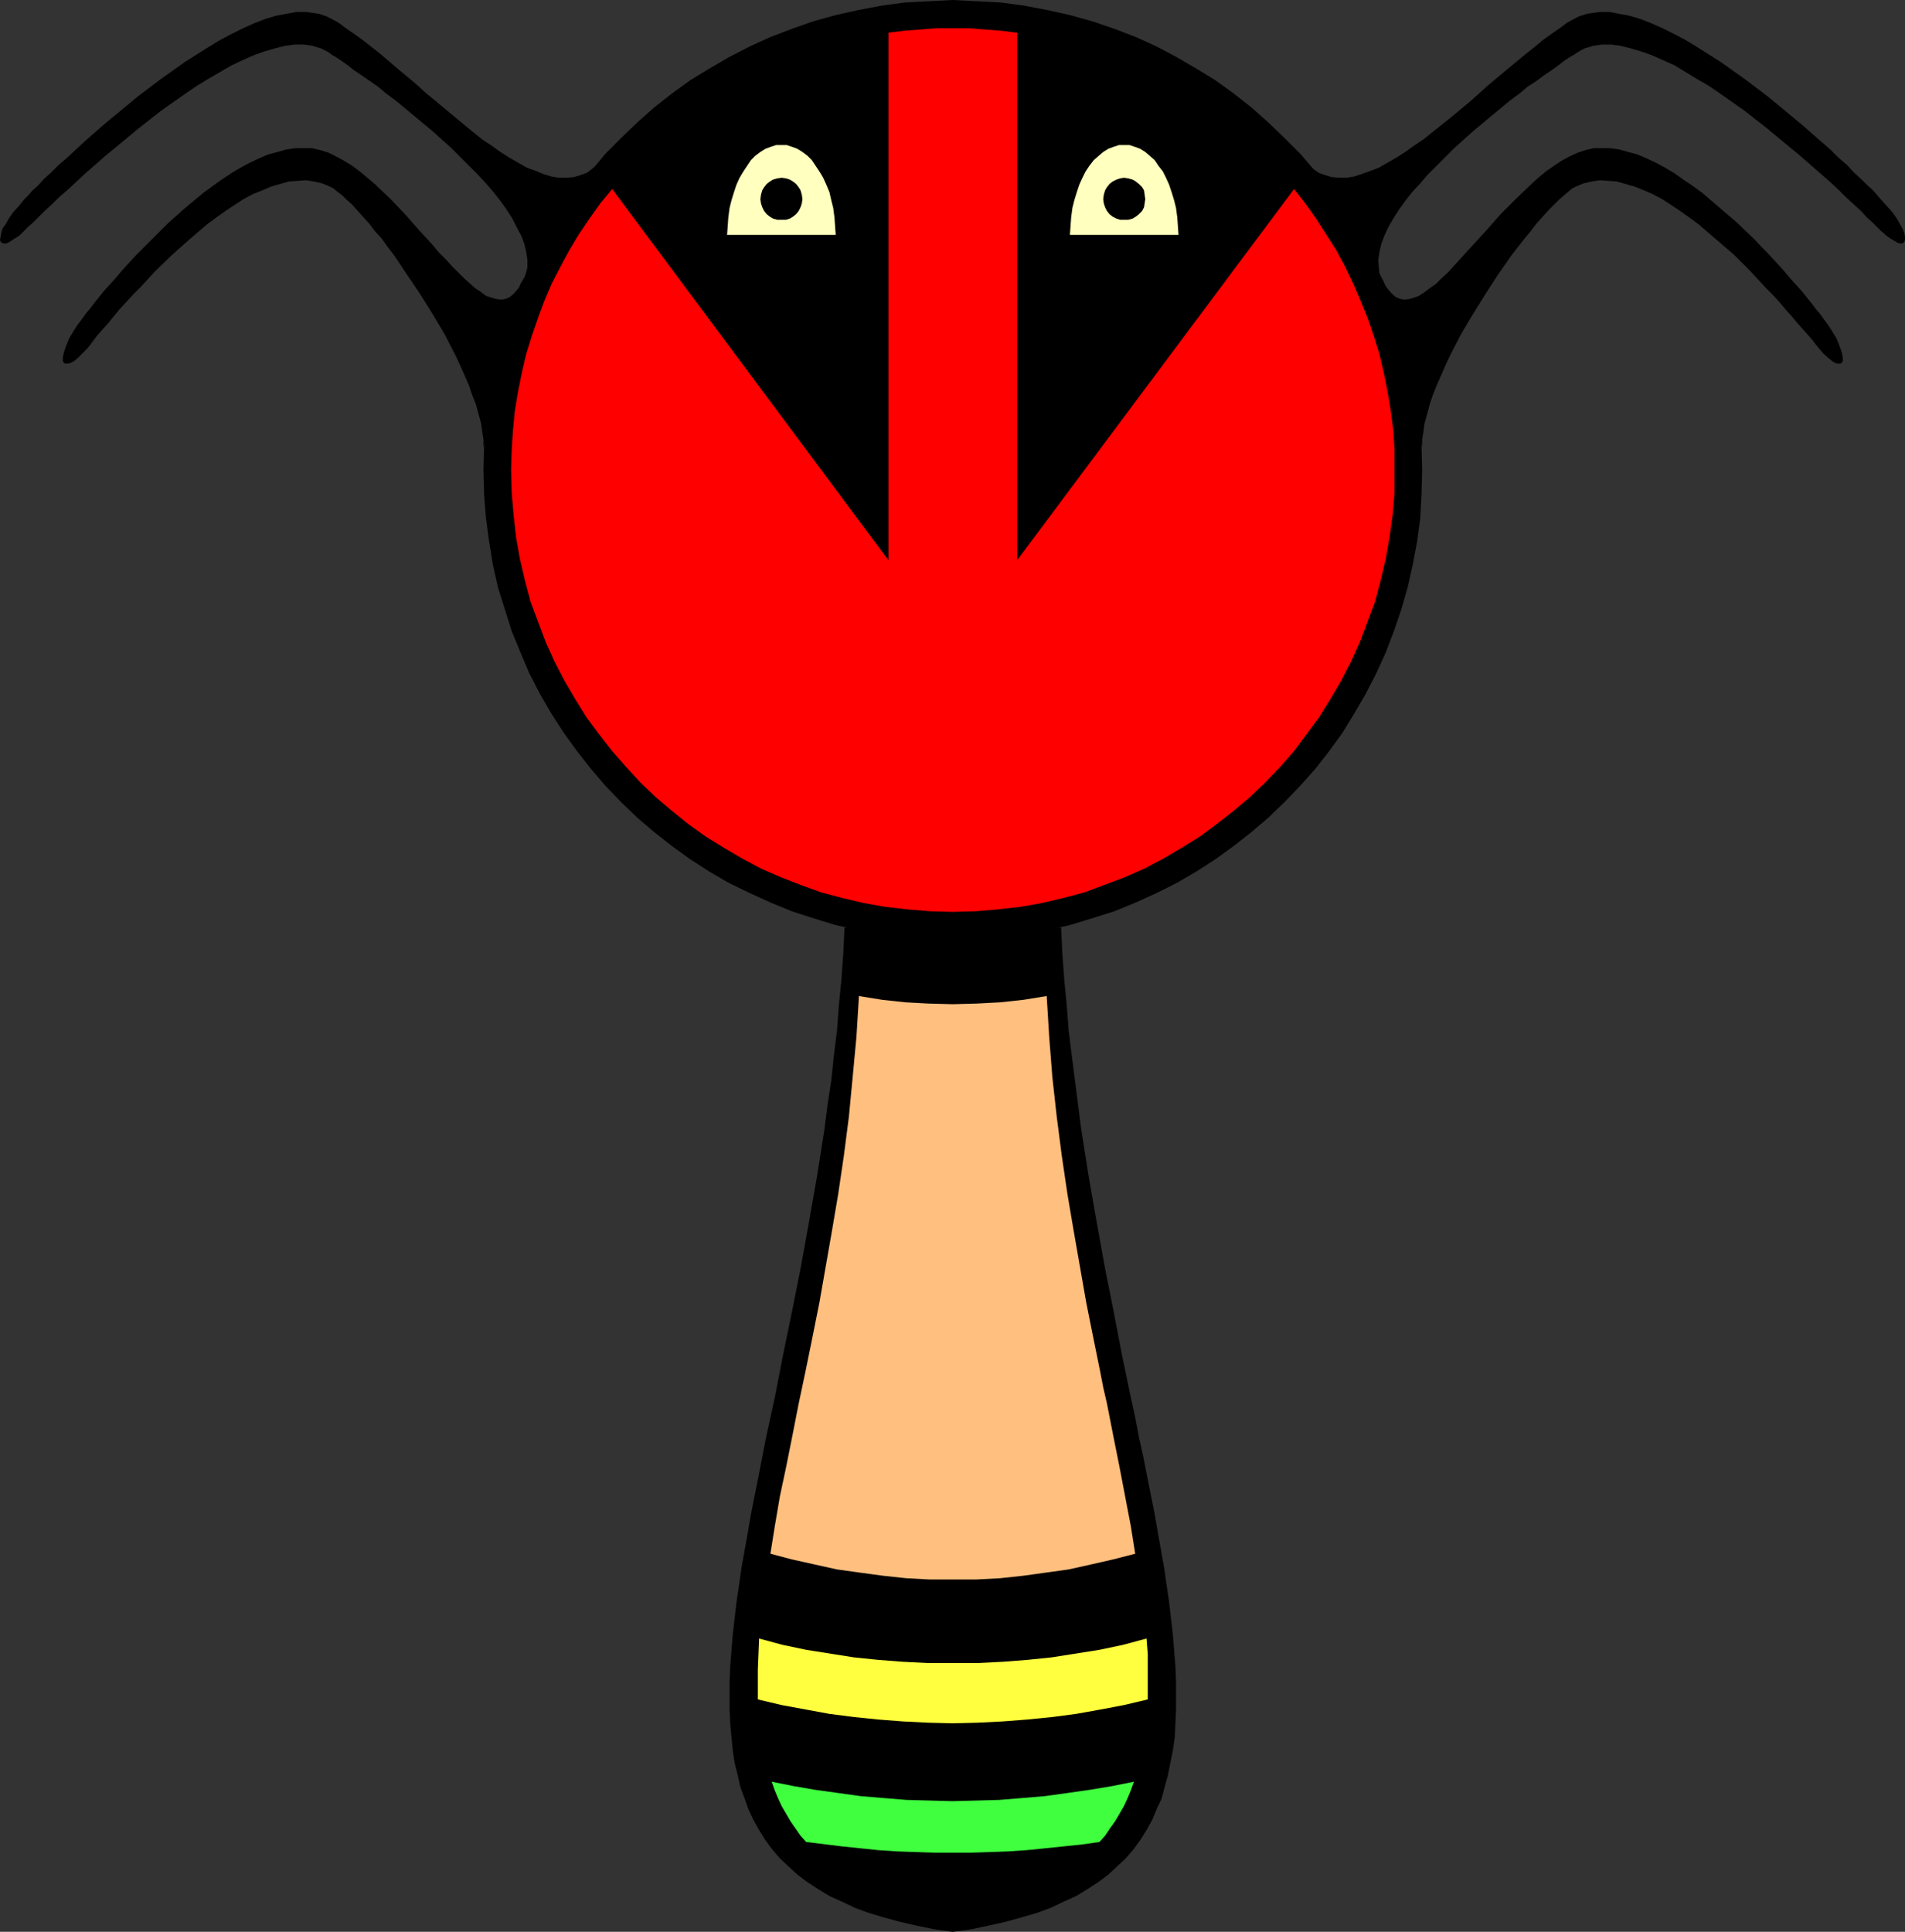 <?xml version="1.0" encoding="UTF-8" standalone="no"?>
<svg
   version="1.0"
   width="129.724mm"
   height="131.527mm"
   id="svg14"
   sodipodi:docname="Insect 31.wmf"
   xmlns:inkscape="http://www.inkscape.org/namespaces/inkscape"
   xmlns:sodipodi="http://sodipodi.sourceforge.net/DTD/sodipodi-0.dtd"
   xmlns="http://www.w3.org/2000/svg"
   xmlns:svg="http://www.w3.org/2000/svg">
  <rect width="100%" height="100%" fill="#333333" stroke="none"/>
  <sodipodi:namedview
     id="namedview14"
     pagecolor="#ffffff"
     bordercolor="#000000"
     borderopacity="0.25"
     inkscape:showpageshadow="2"
     inkscape:pageopacity="0.0"
     inkscape:pagecheckerboard="0"
     inkscape:deskcolor="#d1d1d1"
     inkscape:document-units="mm" />
  <defs
     id="defs1">
    <pattern
       id="WMFhbasepattern"
       patternUnits="userSpaceOnUse"
       width="6"
       height="6"
       x="0"
       y="0" />
  </defs>
  <path
     style="fill:#000000;fill-opacity:1;fill-rule:evenodd;stroke:none"
     d="m 273.104,238.696 0.323,6.788 0.485,6.626 0.646,6.626 0.485,6.464 0.808,6.464 0.808,6.303 0.808,6.303 0.808,6.303 1.939,12.282 2.101,11.959 2.101,11.636 2.262,11.313 2.101,10.989 2.262,10.828 1.131,5.171 0.97,5.171 1.131,5.01 0.97,5.01 0.97,4.848 0.97,4.848 0.808,4.687 0.808,4.525 0.808,4.525 0.646,4.525 0.646,4.363 0.485,4.202 0.485,4.202 0.323,4.04 0.323,4.04 0.162,3.879 v 3.717 3.555 l -0.162,3.717 -0.162,3.394 -0.485,3.394 -0.646,3.232 -0.646,3.232 -0.808,2.909 -0.808,3.071 -1.293,2.747 -1.131,2.747 -1.454,2.586 -1.616,2.586 -1.778,2.424 -1.939,2.263 -2.262,2.101 -2.262,2.101 -2.586,1.939 -2.747,1.778 -2.909,1.778 -3.232,1.454 -3.394,1.616 -3.555,1.293 -3.878,1.131 -4.04,1.131 -4.363,0.97 -4.525,0.97 -4.848,0.646 -4.686,-0.646 -4.686,-0.97 -4.202,-0.97 -4.202,-1.131 -3.717,-1.131 -3.555,-1.293 -3.394,-1.616 -3.232,-1.454 -2.909,-1.778 -2.747,-1.778 -2.586,-1.939 -2.262,-2.101 -2.262,-2.101 -1.939,-2.263 -1.778,-2.424 -1.616,-2.586 -1.454,-2.586 -1.293,-2.747 -0.97,-2.747 -1.131,-3.071 -0.646,-2.909 -0.808,-3.232 -0.485,-3.232 -0.323,-3.394 -0.323,-3.394 -0.162,-3.717 v -3.555 -3.717 l 0.162,-3.879 0.323,-4.04 0.323,-4.04 0.485,-4.202 0.485,-4.202 0.646,-4.363 0.646,-4.525 0.808,-4.525 0.808,-4.525 0.808,-4.687 0.97,-4.848 0.97,-4.848 0.97,-5.01 0.97,-5.01 1.131,-5.171 1.131,-5.171 2.101,-10.828 2.262,-10.989 2.262,-11.313 2.101,-11.636 2.101,-11.959 1.939,-12.282 0.808,-6.303 0.97,-6.303 0.646,-6.303 0.808,-6.464 0.485,-6.464 0.646,-6.626 0.485,-6.626 0.323,-6.788 z"
     id="path1" />
  <path
     style="fill:#000000;fill-opacity:1;fill-rule:evenodd;stroke:none"
     d="m 245.147,241.767 6.302,-0.162 6.141,-0.485 5.979,-0.808 5.979,-0.97 5.818,-1.293 5.818,-1.778 5.656,-1.778 5.494,-2.263 5.333,-2.424 5.171,-2.586 5.01,-2.909 5.01,-3.232 4.686,-3.394 4.525,-3.555 4.363,-3.717 4.202,-4.04 4.04,-4.202 3.878,-4.363 3.555,-4.525 3.394,-4.687 3.07,-5.01 2.909,-5.01 2.747,-5.333 2.424,-5.333 2.101,-5.495 1.939,-5.656 1.616,-5.656 1.293,-5.818 1.131,-5.98 0.808,-5.98 0.323,-6.141 0.162,-6.303 -0.162,-6.141 -0.323,-6.141 -0.808,-6.141 -1.131,-5.818 -1.293,-5.98 -1.616,-5.656 -1.939,-5.656 -2.101,-5.495 -2.424,-5.333 -2.747,-5.171 -2.909,-5.171 -3.07,-4.848 -3.394,-4.687 -3.555,-4.525 -3.878,-4.525 -4.04,-4.04 -4.202,-4.04 -4.363,-3.879 -4.525,-3.555 -4.686,-3.394 -5.01,-3.071 -5.01,-2.909 -5.171,-2.747 -5.333,-2.424 -5.494,-2.101 -5.656,-1.939 L 275.366,3.879 269.548,2.586 263.569,1.454 257.59,0.646 251.449,0.323 245.147,0 l -6.141,0.323 -6.141,0.323 -5.979,0.808 -5.979,1.131 -5.818,1.293 -5.818,1.616 -5.494,1.939 -5.494,2.101 -5.333,2.424 -5.333,2.747 -5.01,2.909 -5.01,3.071 -4.686,3.394 -4.525,3.555 -4.363,3.879 -4.202,4.04 -4.04,4.04 -3.717,4.525 -3.555,4.525 -3.394,4.687 -3.232,4.848 -2.909,5.171 -2.747,5.171 -2.262,5.333 -2.262,5.495 -1.778,5.656 -1.778,5.656 -1.293,5.98 -0.97,5.818 -0.808,6.141 -0.485,6.141 -0.162,6.141 0.162,6.303 0.485,6.141 0.808,5.98 0.97,5.98 1.293,5.818 1.778,5.656 1.778,5.656 2.262,5.495 2.262,5.333 2.747,5.333 2.909,5.01 3.232,5.01 3.394,4.687 3.555,4.525 3.717,4.363 4.04,4.202 4.202,4.04 4.363,3.717 4.525,3.555 4.686,3.394 5.01,3.232 5.01,2.909 5.333,2.586 5.333,2.424 5.494,2.263 5.494,1.778 5.818,1.778 5.818,1.293 5.979,0.97 5.979,0.808 6.141,0.485 z"
     id="path2" />
  <path
     style="fill:#ff0000;fill-opacity:1;fill-rule:evenodd;stroke:none"
     d="m 245.147,234.656 5.979,-0.162 5.656,-0.485 5.818,-0.646 5.494,-0.97 5.494,-1.293 5.494,-1.454 5.171,-1.939 5.171,-1.939 5.171,-2.263 4.848,-2.586 4.686,-2.747 4.686,-2.909 4.363,-3.232 4.363,-3.394 4.202,-3.555 3.878,-3.717 3.878,-4.04 3.555,-4.04 3.232,-4.363 3.232,-4.363 2.909,-4.687 2.747,-4.687 2.586,-5.01 2.262,-5.01 1.939,-5.171 1.939,-5.171 1.454,-5.495 1.293,-5.495 0.97,-5.495 0.808,-5.818 0.485,-5.656 v -5.98 -5.171 l -0.323,-5.01 -0.646,-5.01 -0.808,-4.848 -0.97,-4.848 -1.131,-4.848 -1.454,-4.687 -1.616,-4.687 -1.778,-4.363 -1.939,-4.525 -2.101,-4.363 -2.262,-4.202 -2.586,-4.04 -2.586,-4.04 -2.747,-3.879 -2.909,-3.717 -71.266,95.511 V 8.404 l -4.04,-0.485 -4.202,-0.323 -4.04,-0.323 h -4.363 -4.202 l -4.04,0.323 -4.202,0.323 -4.04,0.485 V 144.155 l -71.104,-95.511 -3.07,3.717 -2.747,3.879 -2.747,4.04 -2.424,4.04 -2.262,4.202 -2.262,4.363 -1.939,4.525 -1.616,4.363 -1.616,4.687 -1.454,4.687 -1.131,4.848 -0.97,4.848 -0.808,4.848 -0.485,5.01 -0.323,5.01 -0.162,5.171 0.162,5.98 0.485,5.656 0.646,5.818 0.97,5.495 1.293,5.495 1.454,5.495 1.939,5.171 1.939,5.171 2.262,5.01 2.586,5.01 2.747,4.687 2.909,4.687 3.232,4.363 3.394,4.363 3.555,4.04 3.717,4.04 3.878,3.717 4.202,3.555 4.202,3.394 4.525,3.232 4.686,2.909 4.686,2.747 4.848,2.586 5.171,2.263 5.01,1.939 5.333,1.939 5.494,1.454 5.494,1.293 5.494,0.97 5.656,0.646 5.818,0.485 z"
     id="path3" />
  <path
     style="fill:#ffffbf;fill-opacity:1;fill-rule:evenodd;stroke:none"
     d="m 215.089,60.442 -0.162,-2.263 -0.162,-2.263 -0.323,-2.424 -0.485,-1.939 -0.485,-2.101 -0.808,-1.939 -0.808,-1.778 -0.97,-1.616 -0.97,-1.454 -0.97,-1.454 -1.131,-1.131 -1.293,-0.97 -1.293,-0.808 -1.293,-0.485 -1.454,-0.485 h -1.293 -1.454 l -1.454,0.485 -1.293,0.485 -1.293,0.808 -1.293,0.97 -1.131,1.131 -0.97,1.454 -0.97,1.454 -0.97,1.616 -0.808,1.778 -0.646,1.939 -0.646,2.101 -0.485,1.939 -0.323,2.424 -0.162,2.263 -0.162,2.263 z"
     id="path4" />
  <path
     style="fill:#ffffbf;fill-opacity:1;fill-rule:evenodd;stroke:none"
     d="m 275.366,60.442 0.162,-2.263 0.162,-2.263 0.323,-2.424 0.485,-1.939 0.646,-2.101 0.646,-1.939 0.808,-1.778 0.808,-1.616 0.97,-1.454 1.131,-1.454 1.293,-1.131 1.131,-0.97 1.293,-0.808 1.293,-0.485 1.454,-0.485 h 1.293 1.454 l 1.454,0.485 1.293,0.485 1.293,0.808 1.131,0.97 1.293,1.131 0.97,1.454 1.131,1.454 0.808,1.616 0.808,1.778 0.646,1.939 0.646,2.101 0.485,1.939 0.323,2.424 0.162,2.263 0.162,2.263 z"
     id="path5" />
  <path
     style="fill:#000000;fill-opacity:1;fill-rule:evenodd;stroke:none"
     d="m 201.192,56.563 h 1.131 l 0.97,-0.323 0.808,-0.485 0.808,-0.646 0.646,-0.808 0.485,-0.97 0.323,-0.97 0.162,-1.131 -0.162,-1.131 -0.323,-1.131 -0.485,-0.808 -0.646,-0.808 -0.808,-0.646 -0.808,-0.485 -0.97,-0.323 -1.131,-0.162 -1.131,0.162 -1.131,0.323 -0.808,0.485 -0.808,0.646 -0.646,0.808 -0.485,0.808 -0.323,1.131 -0.162,1.131 0.162,1.131 0.323,0.97 0.485,0.97 0.646,0.808 0.808,0.646 0.808,0.485 1.131,0.323 z"
     id="path6" />
  <path
     style="fill:#000000;fill-opacity:1;fill-rule:evenodd;stroke:none"
     d="m 289.264,56.563 h -0.97 l -0.97,-0.323 -0.97,-0.485 -0.808,-0.646 -0.646,-0.808 -0.485,-0.97 -0.323,-0.97 -0.162,-1.131 0.162,-1.131 0.323,-1.131 0.485,-0.808 0.646,-0.808 0.808,-0.646 0.97,-0.485 0.97,-0.323 0.97,-0.162 1.131,0.162 1.131,0.323 0.808,0.485 0.808,0.646 0.808,0.808 0.485,0.808 0.162,1.131 0.162,1.131 -0.162,1.131 -0.162,0.97 -0.485,0.97 -0.808,0.808 -0.808,0.646 -0.808,0.485 -1.131,0.323 z"
     id="path7" />
  <path
     style="fill:#000000;fill-opacity:1;fill-rule:evenodd;stroke:none"
     d="m 154.005,41.857 -0.646,0.808 -0.808,0.646 -1.454,1.131 -1.778,0.646 -1.616,0.485 -1.939,0.162 h -1.939 l -1.939,-0.323 -2.101,-0.646 -1.939,-0.808 -2.262,-0.808 -2.262,-1.293 -2.262,-1.293 -2.262,-1.454 -2.262,-1.616 -2.424,-1.616 -2.424,-1.939 -4.686,-3.879 -4.848,-4.04 -2.586,-2.101 -2.262,-2.101 -4.848,-4.04 L 97.929,13.898 95.667,12.121 93.405,10.343 91.142,8.727 89.041,7.272 87.102,5.818 85.002,4.687 84.032,4.202 83.062,3.879 82.093,3.555 80.962,3.394 78.699,3.071 h -2.424 l -2.586,0.485 -2.586,0.485 -2.747,0.808 -2.909,1.131 -2.909,1.293 -2.909,1.454 -3.07,1.616 -2.909,1.778 -3.07,1.939 -3.07,1.939 -6.141,4.363 -5.979,4.525 -5.656,4.687 -2.747,2.263 -2.586,2.263 -2.586,2.263 -2.262,2.101 -2.262,2.101 -2.262,1.939 -1.939,1.939 L 11.312,46.059 9.858,47.675 8.403,48.967 7.272,50.26 6.302,51.23 4.848,53.008 3.394,54.624 2.262,56.24 1.454,57.694 0.646,58.826 0.323,59.957 0.162,60.927 0,61.735 l 0.162,0.485 0.485,0.323 0.485,0.162 0.808,-0.162 0.808,-0.485 0.97,-0.646 1.293,-0.808 1.293,-1.293 0.97,-0.97 1.293,-1.131 1.293,-1.293 1.616,-1.616 1.778,-1.616 1.939,-1.939 2.262,-1.939 2.262,-2.101 2.262,-2.101 2.586,-2.263 2.586,-2.263 2.747,-2.263 5.656,-4.687 5.979,-4.687 5.979,-4.202 3.07,-2.101 2.909,-1.778 3.07,-1.778 3.07,-1.778 2.747,-1.293 2.909,-1.293 2.747,-0.97 2.747,-0.808 2.586,-0.646 2.424,-0.323 h 2.424 l 1.131,0.162 1.131,0.162 0.97,0.323 1.131,0.323 0.97,0.485 0.97,0.485 0.808,0.646 1.131,0.646 1.454,0.97 1.616,1.131 1.616,1.293 1.939,1.293 2.101,1.454 2.101,1.454 2.101,1.778 2.424,1.778 4.686,3.879 4.848,4.04 4.848,4.363 4.525,4.525 2.262,2.263 2.101,2.263 1.939,2.263 1.778,2.263 1.616,2.263 1.454,2.263 1.131,2.263 1.131,2.101 0.808,2.101 0.485,2.101 0.323,2.101 v 1.939 l -0.485,1.778 -0.323,0.97 -0.323,0.808 z"
     id="path8" />
  <path
     style="fill:#000000;fill-opacity:1;fill-rule:evenodd;stroke:none"
     d="m 336.289,41.857 0.808,0.808 0.646,0.646 1.616,1.131 1.778,0.646 1.616,0.485 1.939,0.162 h 1.939 l 1.939,-0.323 1.939,-0.646 2.262,-0.808 2.101,-0.808 2.262,-1.293 2.262,-1.293 2.262,-1.454 2.262,-1.616 2.424,-1.616 2.424,-1.939 4.848,-3.879 4.848,-4.04 4.686,-4.202 4.848,-4.04 4.686,-3.879 2.262,-1.778 2.101,-1.778 2.262,-1.616 2.101,-1.454 1.939,-1.454 2.101,-1.131 0.97,-0.485 0.97,-0.323 0.97,-0.323 1.131,-0.162 2.262,-0.323 h 2.424 l 2.586,0.485 2.586,0.485 2.747,0.808 2.909,1.131 2.909,1.293 2.909,1.454 3.07,1.616 2.909,1.778 3.07,1.939 3.07,1.939 6.141,4.363 5.979,4.525 5.656,4.687 2.747,2.263 2.586,2.263 2.586,2.263 2.424,2.101 2.101,2.101 2.262,1.939 1.778,1.939 1.778,1.616 1.616,1.616 1.454,1.293 1.131,1.293 0.808,0.97 1.616,1.778 1.454,1.616 1.131,1.616 0.808,1.454 0.646,1.131 0.485,1.131 0.162,0.97 v 0.808 l -0.162,0.485 -0.323,0.323 -0.485,0.162 -0.808,-0.162 -0.808,-0.485 -1.131,-0.646 -1.131,-0.808 -1.454,-1.293 -0.97,-0.97 -1.131,-1.131 -1.454,-1.293 -1.454,-1.616 -1.778,-1.616 -2.101,-1.939 -1.939,-1.939 -2.262,-2.101 -2.424,-2.101 -5.171,-4.525 -2.747,-2.263 -5.656,-4.687 -5.979,-4.687 -5.979,-4.202 -3.07,-2.101 -3.07,-1.778 -2.909,-1.778 -2.909,-1.778 -2.909,-1.293 -2.909,-1.293 -2.747,-0.97 -2.747,-0.808 -2.586,-0.646 -2.424,-0.323 h -2.424 l -1.131,0.162 -1.131,0.162 -0.97,0.323 -1.131,0.323 -0.97,0.485 -0.808,0.485 -0.97,0.646 -1.131,0.646 -1.454,0.97 -1.454,1.131 -1.778,1.293 -1.939,1.293 -1.939,1.454 -2.262,1.454 -2.101,1.778 -2.424,1.778 -4.686,3.879 -4.848,4.04 -4.848,4.363 -4.525,4.525 -2.262,2.263 -1.939,2.263 -2.101,2.263 -1.778,2.263 -1.616,2.263 -1.454,2.263 -1.293,2.263 -0.97,2.101 -0.808,2.101 -0.485,2.101 -0.323,2.101 0.162,1.939 0.162,1.778 0.323,0.97 0.485,0.808 z"
     id="path9" />
  <path
     style="fill:#000000;fill-opacity:1;fill-rule:evenodd;stroke:none"
     d="m 134.936,71.27 -0.485,0.97 -0.485,0.808 -0.323,0.808 -0.485,0.646 -0.97,1.131 -0.97,0.808 -1.131,0.485 -1.131,0.162 -1.293,-0.162 -1.131,-0.323 -1.454,-0.485 -1.293,-0.97 -1.454,-0.97 -1.293,-1.131 -1.616,-1.454 -1.454,-1.454 -1.616,-1.616 -1.616,-1.778 -1.778,-1.778 -1.616,-1.939 -3.555,-3.879 -3.555,-4.04 -3.717,-3.879 -3.878,-3.717 -2.101,-1.778 -1.939,-1.616 -1.939,-1.454 -2.101,-1.293 -2.101,-1.131 -1.939,-0.97 -2.101,-0.646 -2.101,-0.485 h -2.101 -2.262 l -2.262,0.323 -2.262,0.646 -2.424,0.646 -2.262,0.97 -2.424,1.131 -2.424,1.293 -2.424,1.454 -2.424,1.616 -2.262,1.616 -2.424,1.778 -4.686,3.879 -4.363,3.879 -4.202,4.202 -4.04,4.04 -1.939,2.101 -1.778,1.939 -1.616,1.939 -1.616,1.778 -1.454,1.616 -1.293,1.616 -1.293,1.616 -0.97,1.293 -0.97,1.131 -0.808,1.131 -1.454,1.939 -1.131,1.778 -0.97,1.616 -0.646,1.616 -0.485,1.293 -0.323,1.131 -0.162,0.97 v 0.808 l 0.323,0.485 0.323,0.162 h 0.646 l 0.646,-0.162 0.97,-0.485 0.97,-0.808 0.97,-0.97 1.293,-1.293 0.808,-0.97 0.97,-1.293 0.97,-1.293 1.293,-1.454 1.454,-1.616 1.454,-1.778 1.454,-1.778 1.778,-1.939 1.778,-1.939 1.939,-1.939 3.878,-4.202 4.363,-4.202 4.363,-3.879 4.525,-3.879 2.424,-1.778 2.262,-1.616 2.424,-1.616 2.262,-1.454 2.424,-1.293 2.424,-0.97 2.262,-0.97 2.262,-0.646 2.262,-0.646 2.262,-0.162 2.101,-0.162 2.101,0.323 2.101,0.485 1.939,0.808 0.97,0.485 0.97,0.808 1.293,0.97 1.131,1.131 1.454,1.293 1.293,1.454 1.454,1.616 1.616,1.778 1.454,1.939 1.778,1.939 1.616,2.263 1.616,2.101 3.232,4.848 3.394,5.01 3.232,5.171 3.07,5.171 2.747,5.333 1.293,2.747 1.131,2.586 1.131,2.586 0.808,2.424 0.97,2.424 0.646,2.424 0.646,2.263 0.323,2.263 0.323,2.101 v 1.939 z"
     id="path10" />
  <path
     style="fill:#000000;fill-opacity:1;fill-rule:evenodd;stroke:none"
     d="m 355.52,71.27 0.485,0.97 0.323,0.808 0.485,0.808 0.485,0.646 0.97,1.131 0.97,0.808 1.131,0.485 1.131,0.162 1.293,-0.162 1.131,-0.323 1.293,-0.485 1.454,-0.97 1.293,-0.97 1.616,-1.131 1.454,-1.454 1.616,-1.454 1.454,-1.616 1.616,-1.778 1.616,-1.778 1.778,-1.939 3.555,-3.879 3.555,-4.04 3.878,-3.879 3.878,-3.717 1.939,-1.778 1.939,-1.616 2.101,-1.454 1.939,-1.293 2.101,-1.131 2.101,-0.97 1.939,-0.646 2.101,-0.485 h 2.101 2.262 l 2.262,0.323 2.262,0.646 2.424,0.646 2.262,0.97 2.424,1.131 2.424,1.293 2.424,1.454 2.262,1.616 2.424,1.616 2.424,1.778 4.525,3.879 4.525,3.879 4.363,4.202 3.878,4.04 1.939,2.101 1.778,1.939 1.616,1.939 1.616,1.778 1.454,1.616 1.293,1.616 1.293,1.616 0.97,1.293 0.97,1.131 0.808,1.131 1.454,1.939 1.131,1.778 0.97,1.616 0.646,1.616 0.485,1.293 0.323,1.131 0.162,0.97 v 0.808 l -0.323,0.485 -0.323,0.162 h -0.646 l -0.646,-0.162 -0.808,-0.485 -0.97,-0.808 -1.131,-0.97 -1.131,-1.293 -0.808,-0.97 -0.97,-1.293 -1.131,-1.293 -1.293,-1.454 -1.454,-1.616 -1.454,-1.778 -1.616,-1.778 -1.616,-1.939 -1.778,-1.939 -1.939,-1.939 -3.878,-4.202 -4.202,-4.202 -4.525,-3.879 -4.525,-3.879 -2.424,-1.778 -2.262,-1.616 -2.424,-1.616 -2.262,-1.454 -2.424,-1.293 -2.262,-0.97 -2.424,-0.97 -2.262,-0.646 -2.262,-0.646 -2.101,-0.162 -2.262,-0.162 -2.101,0.323 -2.101,0.485 -1.939,0.808 -0.97,0.485 -0.97,0.808 -1.131,0.97 -1.293,1.131 -1.293,1.293 -1.454,1.454 -1.454,1.616 -1.616,1.778 -1.454,1.939 -1.616,1.939 -1.778,2.263 -1.616,2.101 -3.394,4.848 -3.232,5.01 -3.232,5.171 -3.07,5.171 -2.747,5.333 -1.293,2.747 -1.131,2.586 -1.131,2.586 -0.97,2.424 -0.808,2.424 -0.646,2.424 -0.646,2.263 -0.323,2.263 -0.323,2.101 v 1.939 z"
     id="path11" />
  <path
     style="fill:#ffbf7f;fill-opacity:1;fill-rule:evenodd;stroke:none"
     d="m 245.147,406.446 h 6.141 l 6.141,-0.323 5.979,-0.646 5.818,-0.808 5.818,-0.808 5.818,-1.293 5.656,-1.293 5.656,-1.454 -1.131,-7.111 -1.454,-7.596 -1.454,-7.596 -1.616,-8.08 -1.616,-8.242 -0.97,-4.202 -0.808,-4.202 -1.778,-8.727 -1.778,-8.888 -1.616,-9.212 -1.616,-9.212 -1.616,-9.535 -1.454,-9.858 -1.293,-10.02 -1.131,-10.181 -0.808,-10.343 -0.646,-10.505 -5.979,0.97 -5.979,0.646 -6.141,0.323 -6.141,0.162 -6.141,-0.162 -5.979,-0.323 -5.979,-0.646 -5.979,-0.97 -0.646,10.505 -0.97,10.343 -0.97,10.181 -1.293,10.02 -1.454,9.858 -1.616,9.535 -1.616,9.212 -1.616,9.212 -1.778,8.888 -1.778,8.727 -1.778,8.404 -1.616,8.242 -1.616,8.08 -1.616,7.596 -1.293,7.596 -1.131,7.111 5.494,1.454 5.818,1.293 5.818,1.293 5.818,0.808 5.979,0.808 5.979,0.646 5.979,0.323 z"
     id="path12" />
  <path
     style="fill:#ffff3f;fill-opacity:1;fill-rule:evenodd;stroke:none"
     d="m 245.147,443.455 6.464,-0.162 6.464,-0.323 6.302,-0.485 6.464,-0.646 6.141,-0.808 6.302,-1.131 5.979,-1.131 6.141,-1.454 v -3.717 -3.879 -4.04 l -0.323,-4.04 -5.979,1.616 -6.141,1.293 -6.141,0.97 -6.141,0.97 -6.302,0.646 -6.302,0.485 -6.464,0.323 h -6.464 -6.302 l -6.464,-0.323 -6.302,-0.485 -6.302,-0.646 -6.141,-0.97 -6.141,-0.97 -6.141,-1.293 -5.979,-1.616 -0.162,4.04 -0.162,4.04 v 3.879 3.717 l 6.141,1.454 6.141,1.131 6.141,1.131 6.302,0.808 6.302,0.646 6.302,0.485 6.464,0.323 z"
     id="path13" />
  <path
     style="fill:#3fff3f;fill-opacity:1;fill-rule:evenodd;stroke:none"
     d="m 245.147,476.746 h 4.848 l 4.848,-0.162 4.686,-0.162 4.686,-0.323 4.848,-0.485 4.686,-0.485 4.686,-0.485 4.525,-0.646 1.454,-1.616 1.293,-1.939 1.293,-1.778 1.131,-1.939 1.131,-1.939 0.97,-2.101 0.808,-1.939 0.808,-2.263 -5.656,1.131 -5.818,0.97 -5.656,0.808 -5.818,0.808 -5.818,0.485 -5.979,0.485 -5.818,0.162 -6.141,0.162 -5.818,-0.162 -5.979,-0.162 -5.979,-0.485 -5.818,-0.485 -5.818,-0.808 -5.818,-0.808 -5.656,-0.97 -5.656,-1.131 0.808,2.263 0.808,1.939 0.97,2.101 1.131,1.939 1.131,1.939 2.586,3.717 1.454,1.616 9.211,1.131 9.373,0.97 4.848,0.323 4.686,0.162 4.848,0.162 z"
     id="path14" />
</svg>
